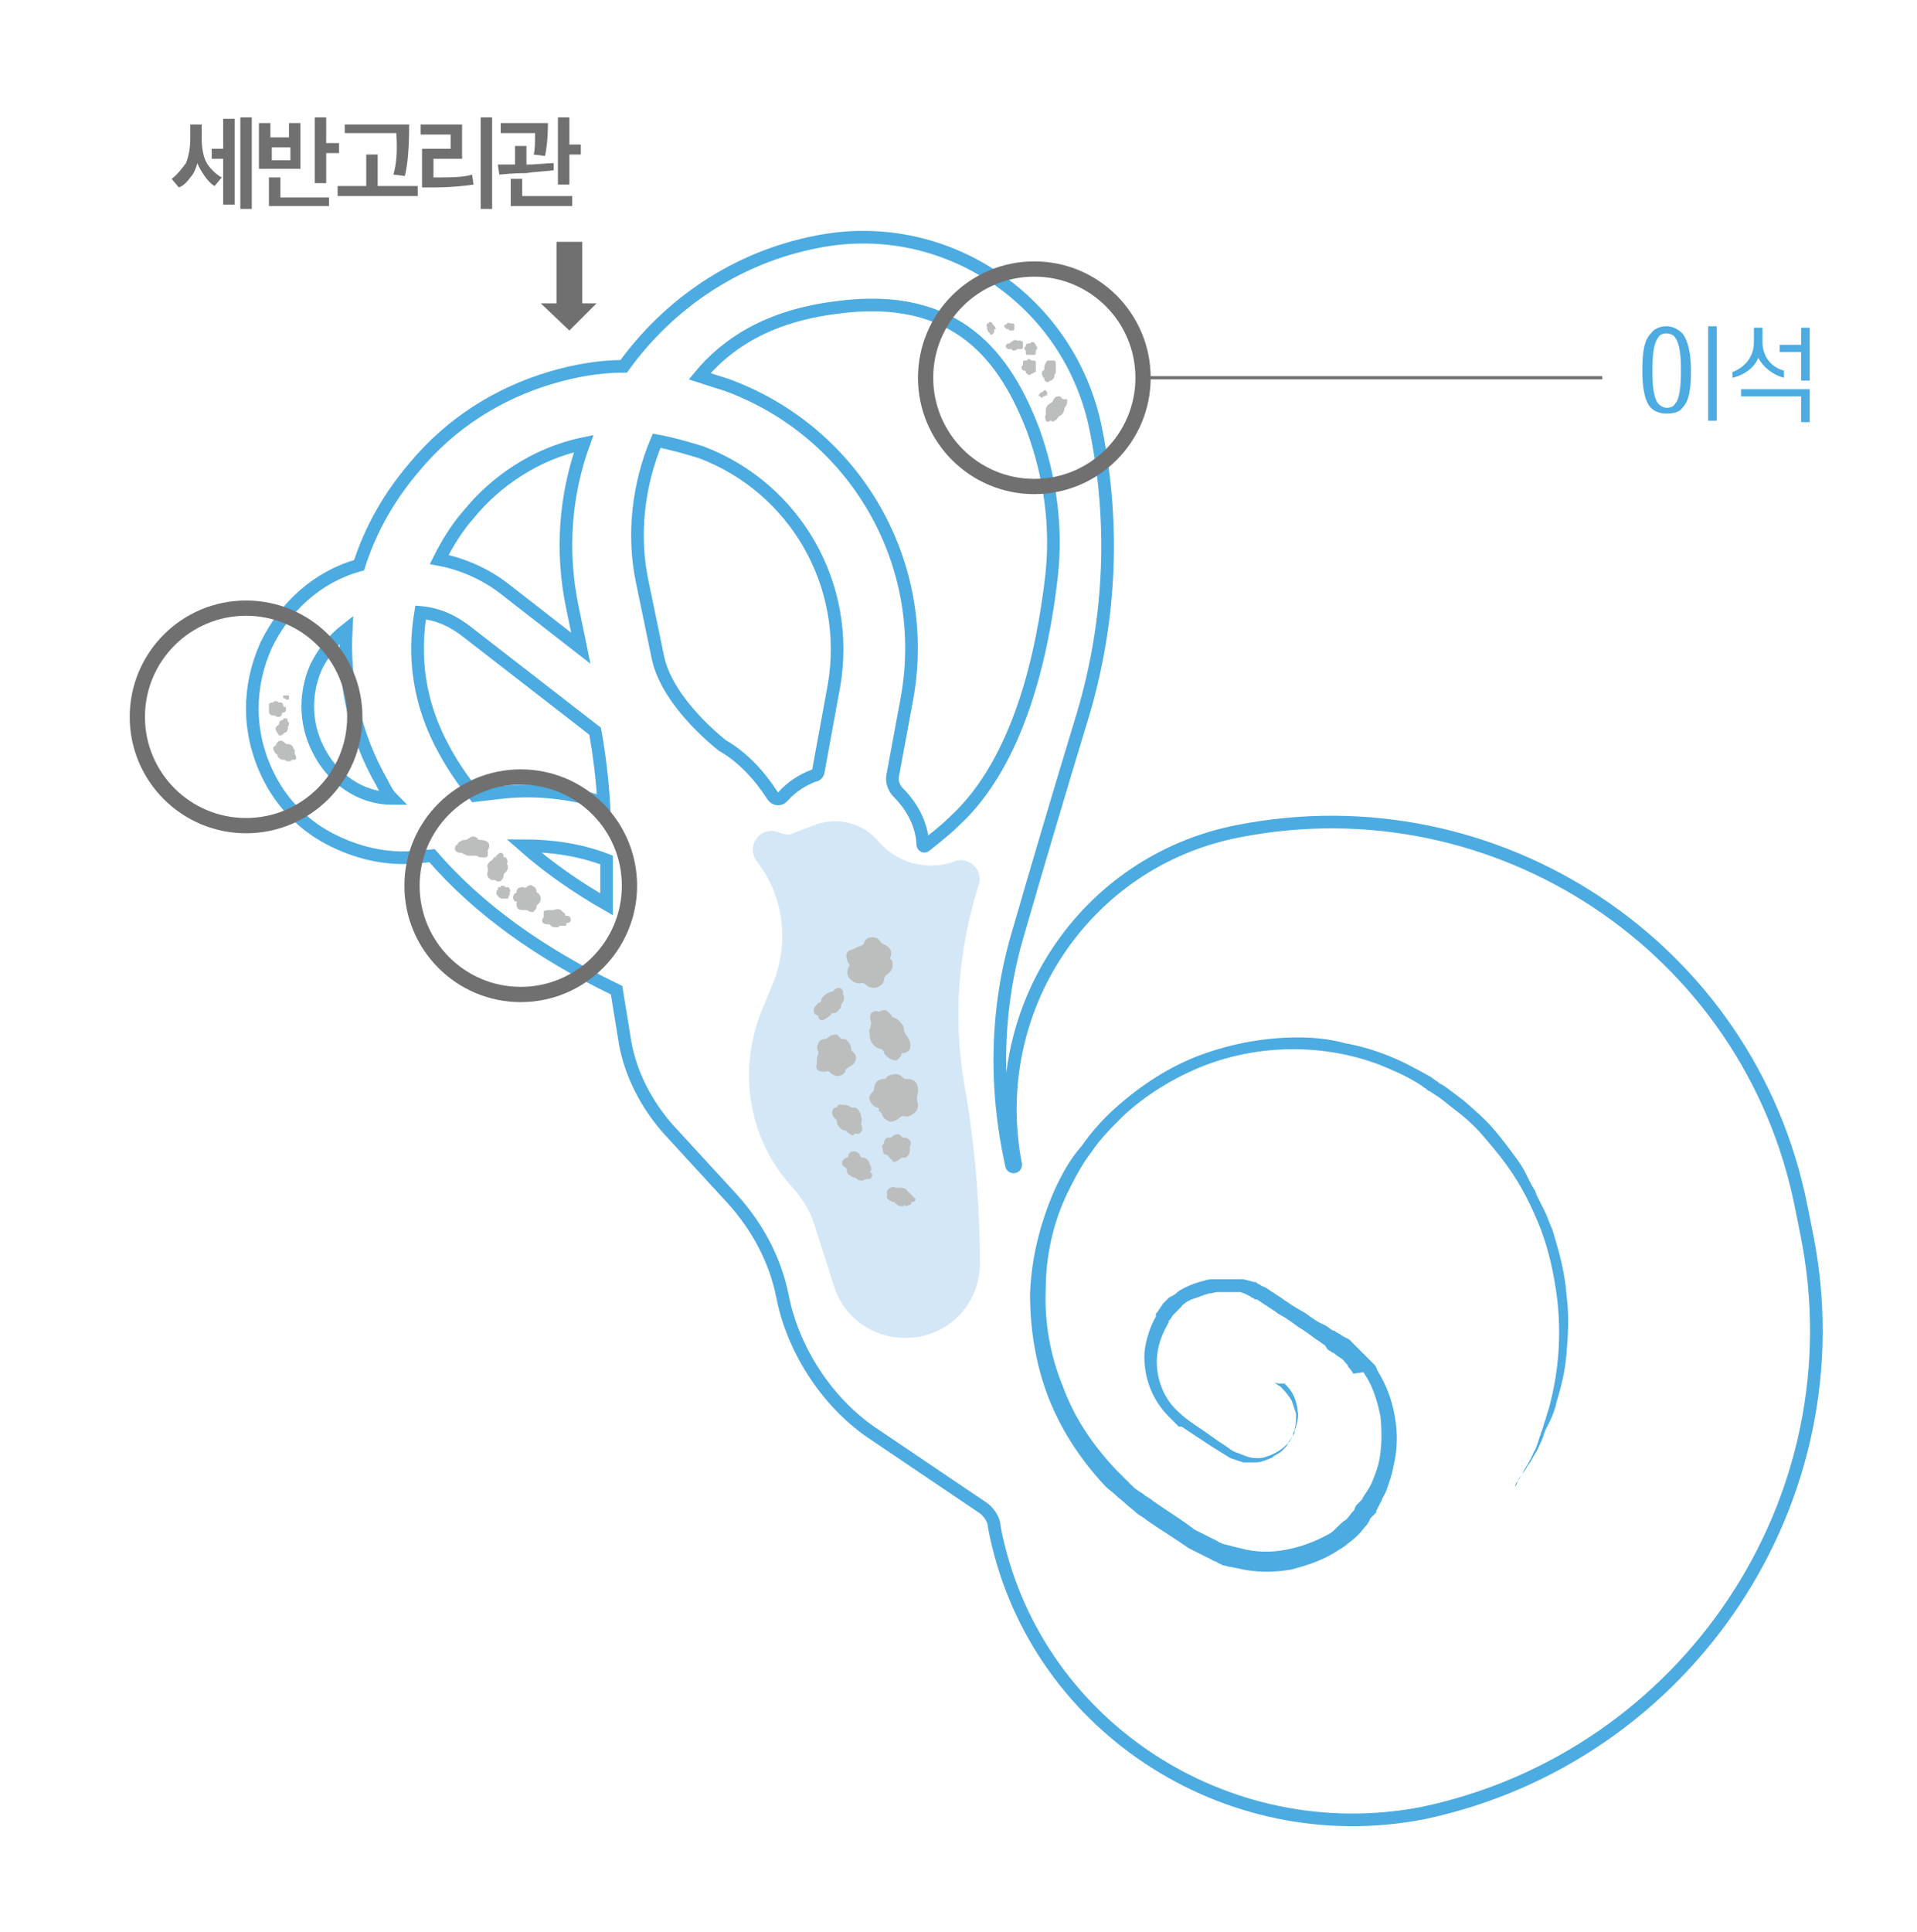 <?xml version="1.0" encoding="utf-8"?>
<!-- Generator: Adobe Illustrator 21.0.0, SVG Export Plug-In . SVG Version: 6.00 Build 0)  -->
<svg version="1.1" id="레이어_1" xmlns="http://www.w3.org/2000/svg" xmlns:xlink="http://www.w3.org/1999/xlink" x="0px"
	 y="0px" viewBox="0 0 134 135" style="enable-background:new 0 0 134 135;" xml:space="preserve">
<style type="text/css">
	.st0{fill:#4CABE1;}
	.st1{fill:#ABD9CD;}
	.st2{fill:none;stroke:#4CABE1;stroke-width:0.883;stroke-miterlimit:10;}
	.st3{fill:#D4E7F6;}
	.st4{fill:#69B72D;}
	.st5{fill:#BCBEBE;}
	.st6{fill:#717071;}
	.st7{fill:none;stroke:#717071;stroke-width:1.066;stroke-miterlimit:10;}
	.st8{fill:none;stroke:#717071;stroke-width:0.223;stroke-miterlimit:10;}
</style>
<path class="st0" d="M76.6,30C76.6,30,76.6,30,76.6,30C76.6,30,76.6,30,76.6,30L76.6,30z"/>
<path class="st0" d="M76.6,30C76.6,30,76.6,30,76.6,30C76.6,30,76.6,30,76.6,30L76.6,30z"/>
<path class="st0" d="M76.6,30C76.6,30,76.6,30,76.6,30C76.6,30,76.6,30,76.6,30L76.6,30z"/>
<path class="st1" d="M76.6,30C76.6,30,76.6,30,76.6,30C76.6,30,76.6,30,76.6,30L76.6,30z"/>
<path class="st1" d="M76.6,30C76.6,30,76.6,30,76.6,30C76.6,30,76.6,30,76.6,30L76.6,30z"/>
<path class="st1" d="M76.6,30C76.6,30,76.6,30,76.6,30C76.6,30,76.6,30,76.6,30L76.6,30z"/>
<path class="st1" d="M76.6,30C76.6,30,76.6,30,76.6,30C76.6,30,76.6,30,76.6,30L76.6,30z"/>
<path class="st1" d="M76.6,30C76.6,30,76.6,30,76.6,30C76.6,30,76.6,30,76.6,30L76.6,30z"/>
<path class="st1" d="M76.6,30C76.6,30,76.6,30,76.6,30C76.6,30,76.6,30,76.6,30L76.6,30z"/>
<path class="st1" d="M76.6,30C76.6,30,76.6,30,76.6,30C76.6,30,76.6,30,76.6,30L76.6,30z"/>
<path class="st1" d="M76.6,30C76.6,30,76.6,30,76.6,30C76.6,30,76.6,30,76.6,30L76.6,30z"/>
<path class="st1" d="M76.6,30C76.6,30,76.6,30,76.6,30C76.6,30,76.6,30,76.6,30L76.6,30z"/>
<path class="st1" d="M76.6,30C76.6,30,76.6,30,76.6,30C76.6,30,76.6,30,76.6,30L76.6,30z"/>
<path class="st1" d="M76.6,30C76.6,30,76.6,30,76.6,30C76.6,30,76.6,30,76.6,30L76.6,30z"/>
<path class="st1" d="M76.6,30C76.6,30,76.6,30,76.6,30C76.6,30,76.6,30,76.6,30L76.6,30z"/>
<path class="st1" d="M76.6,30C76.6,30,76.6,30,76.6,30C76.6,30,76.6,30,76.6,30L76.6,30z"/>
<path class="st1" d="M76.6,30C76.6,30,76.6,30,76.6,30C76.6,30,76.6,30,76.6,30L76.6,30z"/>
<path class="st1" d="M76.6,30C76.6,30,76.6,30,76.6,30C76.6,30,76.6,30,76.6,30L76.6,30z"/>
<path class="st0" d="M89.1,96.6C89.1,96.6,89.2,96.6,89.1,96.6c0.1,0.1,0.2,0.2,0.4,0.3c0.2,0.2,0.5,0.5,0.8,1
	c0.1,0.3,0.2,0.6,0.3,0.9c0,0.4,0,0.7-0.1,1.1c0,0.1-0.1,0.2-0.1,0.3c0,0.1-0.1,0.2-0.1,0.3c-0.1,0.1-0.1,0.2-0.2,0.3
	c-0.1,0.1-0.1,0.2-0.2,0.3c-0.1,0.1-0.2,0.2-0.3,0.3c0,0-0.1,0.1-0.1,0.1c-0.1,0-0.1,0.1-0.2,0.1c-0.1,0.1-0.2,0.1-0.3,0.2
	c-0.1,0.1-0.2,0.1-0.4,0.2c-0.3,0.1-0.5,0.2-0.8,0.2c-0.3,0-0.6,0-0.9,0c-0.3-0.1-0.6-0.2-0.9-0.3c-0.3-0.2-0.5-0.3-0.8-0.5
	c-0.5-0.3-1.1-0.7-1.7-1.1c-0.3-0.2-0.6-0.4-0.9-0.6l-0.1,0l-0.1,0l-0.1-0.1l-0.2-0.2c-0.1-0.1-0.3-0.3-0.4-0.4
	c-1.1-1.1-1.8-2.7-1.7-4.5c0.1-0.9,0.4-1.8,0.8-2.5l0-0.1c0,0,0,0,0-0.1l0,0l0.1-0.1l0.2-0.3l0.2-0.3c0.1-0.1,0.2-0.2,0.3-0.3
	c0.1-0.1,0.2-0.2,0.3-0.2c0.1-0.1,0.2-0.1,0.3-0.2c0.2-0.2,0.4-0.3,0.6-0.4c0.4-0.2,0.9-0.4,1.4-0.5c0.2-0.1,0.5-0.1,0.7-0.1
	c0.1,0,0.3,0,0.4,0c0.1,0,0.3,0,0.4,0c0.1,0,0.3,0,0.4,0c0.1,0,0.3,0,0.4,0l0.2,0l0.2,0l0.4,0.1l0.4,0.1c0.1,0,0.1,0,0.2,0.1
	l0.2,0.1c0.1,0.1,0.2,0.1,0.4,0.2l0.3,0.2c0.1,0.1,0.2,0.1,0.3,0.2l0.3,0.2c0.2,0.1,0.4,0.3,0.6,0.4c0.4,0.3,0.8,0.5,1.3,0.8
	c0.4,0.3,0.8,0.6,1.3,0.8c0.2,0.1,0.4,0.3,0.6,0.4l0,0c0,0,0,0,0.1,0l0.1,0.1l0.2,0.1l0.3,0.2l0.2,0.1l0.2,0.1l0.3,0.3
	c0.2,0.2,0.4,0.4,0.6,0.6c0.1,0.1,0.2,0.2,0.3,0.3l0.3,0.3l0.3,0.3c0.1,0.1,0.1,0.2,0.2,0.4c0.6,1,1,2,1.2,3.2
	c0.2,1.1,0.2,2.3-0.1,3.5c-0.1,0.6-0.3,1.1-0.5,1.7l-0.2,0.4c-0.1,0.1-0.1,0.3-0.2,0.4l-0.2,0.4l-0.1,0.2l0,0c0,0,0,0,0,0.1
	l-0.1,0.1l-0.3,0.3l-0.1,0.2c0,0.1-0.1,0.1-0.1,0.2c-0.2,0.2-0.4,0.5-0.6,0.7c-0.2,0.2-0.4,0.4-0.7,0.6c-0.2,0.2-0.5,0.4-0.7,0.5
	c-1,0.7-2.2,1.1-3.4,1.4c-1.2,0.2-2.5,0.2-3.7-0.1l-0.5-0.1c-0.2,0-0.3-0.1-0.5-0.1l-0.4-0.2c-0.1-0.1-0.3-0.1-0.4-0.2l-0.4-0.2
	l-0.4-0.2l-0.4-0.2l-0.4-0.2c-1-0.7-2-1.3-3-2c-0.2-0.2-0.5-0.3-0.7-0.5c-0.2-0.2-0.5-0.4-0.7-0.6c-0.2-0.2-0.5-0.4-0.7-0.6
	c-0.2-0.2-0.5-0.4-0.7-0.6c-1.7-1.8-3.1-3.9-4-6.2c-0.9-2.3-1.3-4.8-1.3-7.3c0.1-2.5,0.7-4.9,1.7-7.2c0.5-1.1,1.1-2.2,1.9-3.1
	c0.7-1,1.5-1.9,2.4-2.7c1.8-1.6,3.8-2.9,6-3.7c2.2-0.8,4.5-1.2,6.7-1.2c1.1,0,2.2,0.1,3.3,0.4c1.1,0.2,2.1,0.5,3.1,0.9
	c1,0.4,1.9,0.9,2.8,1.4c0.2,0.1,0.4,0.3,0.6,0.4l0.1,0.1l0,0c0,0,0,0,0,0l0.2,0.1l0.3,0.2c0.4,0.3,0.8,0.6,1.2,0.9
	c0.8,0.7,1.5,1.3,2.1,2c0.6,0.7,1.2,1.5,1.7,2.2c0.3,0.4,0.5,0.8,0.7,1.2c0.1,0.2,0.2,0.4,0.3,0.6c0.1,0.1,0.1,0.2,0.2,0.3
	c0,0.1,0.1,0.2,0.1,0.3c0.1,0.2,0.2,0.4,0.3,0.6c0.1,0.2,0.2,0.4,0.3,0.6c0.2,0.4,0.3,0.8,0.5,1.2c0.5,1.6,0.9,3.1,1,4.6
	c0.2,1.5,0.1,2.9,0,4.1c-0.1,1.3-0.4,2.4-0.7,3.4c-0.1,0.5-0.3,1-0.5,1.4c-0.1,0.2-0.2,0.4-0.3,0.6c0,0.1-0.1,0.2-0.1,0.3
	c0,0.1-0.1,0.2-0.1,0.3c-0.2,0.4-0.3,0.7-0.5,1c-0.2,0.3-0.3,0.6-0.5,0.8c-0.1,0.2-0.3,0.5-0.4,0.6c-0.1,0.2-0.2,0.3-0.3,0.5
	c-0.2,0.2-0.2,0.4-0.2,0.4s0.1-0.1,0.2-0.4c0.1-0.1,0.2-0.3,0.3-0.5c0.1-0.2,0.2-0.4,0.4-0.7c0.1-0.2,0.3-0.5,0.4-0.8
	c0.2-0.3,0.3-0.7,0.4-1c0-0.1,0.1-0.2,0.1-0.3c0-0.1,0.1-0.2,0.1-0.3c0.1-0.2,0.1-0.4,0.2-0.6c0.1-0.4,0.3-0.9,0.4-1.4
	c0.5-2,0.8-4.6,0.4-7.5c-0.2-1.4-0.5-2.9-1.1-4.5c-0.6-1.5-1.3-3-2.4-4.5c-0.5-0.7-1.1-1.4-1.7-2.1c-0.6-0.7-1.3-1.3-2.1-1.9
	c-0.4-0.3-0.7-0.6-1.2-0.9l-0.3-0.2l-0.2-0.1l-0.1-0.1c-0.2-0.1-0.4-0.3-0.6-0.4c-0.8-0.5-1.7-0.9-2.7-1.3
	c-3.7-1.4-8.2-1.5-12.3,0.1c-2,0.8-4,2-5.6,3.5c-0.8,0.8-1.6,1.6-2.2,2.5c-0.7,0.9-1.2,1.9-1.7,2.9c-1,2.1-1.5,4.4-1.5,6.7
	c-0.1,2.3,0.3,4.6,1.2,6.8c0.8,2.2,2.1,4.1,3.7,5.8c0.2,0.2,0.4,0.4,0.6,0.6c0.2,0.2,0.4,0.4,0.6,0.6c0.2,0.2,0.4,0.3,0.7,0.5
	c0.2,0.2,0.5,0.3,0.7,0.5c1,0.7,2,1.3,2.9,2l0.4,0.2l0.4,0.2l0.4,0.2l0.4,0.2c0.1,0.1,0.2,0.1,0.4,0.2l0.4,0.1
	c0.1,0,0.3,0.1,0.4,0.1l0.4,0.1c1.1,0.3,2.2,0.3,3.2,0.1c1.1-0.2,2.1-0.6,3-1.1c0.2-0.1,0.4-0.3,0.6-0.5c0.2-0.2,0.4-0.4,0.6-0.5
	c0.2-0.2,0.3-0.4,0.5-0.6c0,0,0.1-0.1,0.1-0.2l0.1-0.2l0.3-0.3l0.1-0.1c0,0,0,0,0,0l0,0l0.1-0.2l0.2-0.3c0.1-0.1,0.1-0.2,0.2-0.3
	l0.2-0.4c0.2-0.5,0.4-1,0.5-1.5c0.2-1,0.2-2,0.1-3.1c-0.2-1-0.5-2-1-2.8c-0.1-0.1-0.1-0.2-0.2-0.3L94.6,96l-0.2-0.3
	c-0.1-0.1-0.2-0.2-0.2-0.3c-0.2-0.2-0.3-0.4-0.5-0.5l-0.3-0.2l-0.1-0.1l-0.2-0.1l-0.3-0.2L92.6,94L92.6,94c0,0,0,0,0,0l0,0
	c-0.2-0.1-0.4-0.3-0.6-0.4c-0.4-0.3-0.8-0.6-1.3-0.9c-0.4-0.3-0.8-0.6-1.2-0.8c-0.2-0.1-0.4-0.3-0.6-0.4l-0.3-0.2
	c-0.1-0.1-0.2-0.1-0.3-0.2l-0.3-0.2c-0.1-0.1-0.2-0.1-0.3-0.1l-0.1-0.1c-0.1,0-0.1,0-0.2-0.1L87,90.4l-0.3-0.1l-0.2,0l-0.2,0
	c-0.1,0-0.2,0-0.3,0l-0.3,0c-0.1,0-0.2,0-0.3,0c-0.1,0-0.2,0-0.3,0c-0.2,0-0.4,0.1-0.6,0.1c-0.4,0.1-0.8,0.3-1.2,0.4
	c-0.2,0.1-0.4,0.2-0.5,0.3c-0.1,0.1-0.2,0.1-0.2,0.2l-0.2,0.2c-0.1,0.1-0.1,0.1-0.2,0.2l-0.2,0.2l-0.2,0.3l-0.1,0.1l0,0c0,0,0,0,0,0
	l0,0.1c-0.4,0.7-0.7,1.4-0.8,2.2c-0.2,1.5,0.4,3.1,1.4,4c0.5,0.5,1.1,0.9,1.7,1.3c0.6,0.4,1.1,0.8,1.6,1.1c0.3,0.2,0.5,0.4,0.8,0.5
	c0.3,0.1,0.5,0.2,0.8,0.3c0.3,0.1,0.5,0.1,0.8,0.1c0.3,0,0.5-0.1,0.8-0.2c0.5-0.2,0.9-0.5,1.2-0.8c0.1-0.1,0.1-0.2,0.2-0.3
	c0.1-0.1,0.1-0.2,0.2-0.3c0.1-0.1,0.1-0.2,0.1-0.3c0-0.1,0.1-0.2,0.1-0.3c0.1-0.4,0.2-0.8,0.1-1.1c0-0.3-0.1-0.6-0.2-0.9
	c-0.2-0.5-0.5-0.8-0.7-1C89.4,96.7,89.3,96.7,89.1,96.6C89.2,96.6,89.1,96.6,89.1,96.6"/>
<path class="st2" d="M66.7,57.4c-0.7,0.7-1.4,1.2-2,1.7c-0.1,0.1-0.2,0-0.2-0.1c0,0,0-0.1,0-0.1c-0.1-1.4-0.8-2.6-1.7-3.5
	c-0.3-0.3-0.5-0.8-0.4-1.2l1-5.4c1.7-9.4-3.6-18.6-12.6-21.9c-0.6-0.2-1.3-0.4-1.9-0.6c1.9-2.3,4.8-4.2,9.5-4.8
	c8.6-1.2,11.9,3.6,13.8,8.5c1.2,3.3,1.7,6.8,1.3,10.3C72.9,45.5,71.3,53.2,66.7,57.4z M58.3,47.9l-1.1,6c0,0.1-0.1,0.3-0.3,0.3
	c-0.8,0.3-1.6,0.8-2.2,1.5c-0.2,0.2-0.5,0.2-0.7-0.1c-0.9-1.4-2.1-2.7-3.5-3.5c0,0-3.8-2.9-4.5-6.1l-1.1-5.3c-0.7-3.3-0.3-6.8,1-9.9
	C47,31,48,31.3,49,31.6C55.6,34.1,59.5,40.9,58.3,47.9z M36.6,59.1c2,0,4,0.3,5.8,1c0,0.3,0,0.5,0,0.8l0,0c0,0.8,0,1.5,0,2.3
	C40.3,62,38.3,60.6,36.6,59.1z M22.2,52.3c-0.9-1.8-0.9-3.9-0.1-5.7c0.5-1,1.2-1.9,2.1-2.6c-0.2,3.7,0.6,7.4,2.5,10.7
	c0.2,0.4,0.4,0.8,0.7,1.1C25.2,55.8,23.2,54.4,22.2,52.3z M40.8,31c-1.3,3.6-1.6,7.5-0.8,11.4l0.6,2.9l-5.4-4.2
	c-1.3-1-2.9-1.7-4.5-2c0.6-1.2,1.3-2.3,2.1-3.2C34.6,33.7,37.4,31.7,40.8,31z M34.9,55.4l-1.7,0.2c-0.8-1-1.5-2-2.1-3.1
	c-1.9-3.4-2.2-6.7-1.7-9.7c1.2,0.1,2.3,0.6,3.3,1.4l8.9,6.9c0.3,1.7,0.5,3.3,0.6,5C39.9,55.4,37.4,55.1,34.9,55.4z M126.3,86.3
	l-0.4-2c-3.6-18.1-21.3-29.8-39.4-26.2l0,0C75.8,60.2,68.9,70.6,71,81.4c0,0.2-0.3,0.2-0.3,0c-1.2-5.4-1.1-11,0.5-16.3
	c1.3-4.5,2.9-9.9,4.3-14.5c2.1-6.7,2.5-13.7,1.1-20.6c-1.8-9-10.5-14.9-19.5-13.1l0,0c-5.7,1.1-10.4,4.4-13.5,8.7
	c-1.7,0-3.4,0.3-5.1,0.8c-3.7,1.1-7,3.2-9.5,6.2c-1.8,2.1-3.1,4.4-3.9,6.9c-2.9,0.8-5.2,2.9-6.5,5.6c-1.3,2.9-1.3,6.1,0.1,9
	c0.9,1.9,2.4,3.5,4.3,4.5c1.9,1,4,1.5,6.1,1.3l1.1-0.1c3.2,3.7,7.5,6.8,12.9,9.4c0.2,1.2,0.4,2.5,0.6,3.7c0.4,2.2,1.5,4.3,3,6
	l4.5,4.9c1.8,2,3,4.3,3.5,6.8c0.7,3.6,3,7.3,6.2,9.5l7.7,5.2c0.5,0.3,0.9,0.9,0.9,1.4v0c2.6,13.8,16.2,22.7,30,20l0,0
	C117.9,122.8,130,104.8,126.3,86.3z"/>
<path class="st0" d="M75.6,30C75.6,30,75.6,30,75.6,30C75.6,30,75.6,30,75.6,30L75.6,30z"/>
<path class="st3" d="M68.5,88.3L68.5,88.3c0,2.9-2.3,5.2-5.2,5.2c-2.3,0-4.3-1.4-5-3.6l-1.4-4.4c-0.3-0.9-0.8-1.7-1.4-2.4
	c-3.2-3.4-4-8.3-2.2-12.6l0.7-1.7c1.2-2.9,0.8-6.2-1.1-8.6c-0.8-1.1,0.3-2.6,1.6-2c0.3,0.1,0.7,0.2,1,0l1.6-0.6
	c1.5-0.5,3.2-0.1,4.3,1.2c1.3,1.5,3.4,2.1,5.3,1.4c1-0.4,2.1,0.6,1.7,1.7c-1.4,4.4-1.8,9.2-1,13.8l0.2,1.2
	C68.2,80.7,68.5,84.5,68.5,88.3"/>
<path class="st4" d="M77.6,30C77.6,30,77.6,30,77.6,30C77.6,30,77.6,30,77.6,30L77.6,30z"/>
<path class="st0" d="M75.6,30C75.6,30,75.6,30,75.6,30C75.6,30,75.6,30,75.6,30L75.6,30z"/>
<path class="st5" d="M19.2,50c0.1,0.1,0.2,0.1,0.3,0.1c0.1,0,0.2-0.1,0.2-0.2c0,0,0-0.1,0.1-0.1c0.1,0,0.2-0.1,0.2-0.2
	c0-0.1,0-0.2-0.1-0.2c0,0-0.1,0-0.1-0.1c0-0.1-0.1-0.2-0.1-0.2c-0.1,0-0.1,0-0.2,0c0,0-0.1-0.1-0.2-0.1c-0.1,0-0.2,0-0.2,0.1
	c0,0,0,0-0.1,0c-0.1,0-0.2,0.1-0.2,0.1c0,0.1,0,0.2,0,0.2c0,0,0,0,0,0.1c0,0.1,0,0.1,0,0.2c0,0.1,0,0.2,0.1,0.2c0,0,0,0,0,0
	C18.9,50,19,50,19.1,50C19.2,50,19.2,50,19.2,50"/>
<path class="st5" d="M20,48.9C20,48.9,20,48.9,20,48.9C20.1,48.9,20.1,48.9,20,48.9c0.1,0,0.1,0,0.1,0c0,0,0,0,0,0
	c0,0,0.1,0,0.1-0.1c0,0,0-0.1,0-0.1c0,0,0,0,0,0c0,0,0-0.1,0-0.1c0,0-0.1,0-0.1,0c0,0,0,0,0,0c0,0-0.1,0-0.1,0c0,0,0,0-0.1,0
	c0,0,0,0-0.1,0c0,0,0,0.1,0,0.1c0,0,0,0,0,0c0,0,0,0.1,0,0.1C19.9,48.8,19.9,48.8,20,48.9C19.9,48.8,20,48.8,20,48.9
	C20,48.9,20,48.9,20,48.9"/>
<path class="st5" d="M19.8,50.3c-0.1,0-0.3,0.1-0.3,0.3c0,0,0,0.1-0.1,0.1c-0.1,0.1-0.2,0.2-0.1,0.3c0,0,0,0.1,0,0.1
	c0,0,0.1,0.1,0.1,0.1c0,0,0,0,0,0c0,0.1,0.1,0.1,0.1,0.2c0.1,0,0.2,0,0.3-0.1c0,0,0.1-0.1,0.1-0.1c0.1,0,0.2-0.1,0.2-0.2
	c0-0.1,0.1-0.1,0-0.2c0.1-0.1,0.1-0.1,0.1-0.2c0-0.1,0-0.1-0.1-0.2c0,0,0,0,0,0c0-0.1,0-0.2-0.1-0.2c-0.1,0-0.2,0-0.3,0
	c0,0-0.1,0-0.1,0C19.9,50.2,19.8,50.2,19.8,50.3"/>
<path class="st5" d="M20.6,52.5c0-0.1,0-0.1-0.1-0.2c0-0.2-0.2-0.3-0.4-0.3c-0.1,0-0.1,0-0.2-0.1c-0.1-0.1-0.3-0.2-0.4-0.1
	c0,0-0.1,0-0.1,0.1c0,0-0.1,0.1-0.1,0.1c0,0,0,0,0,0.1c-0.1,0-0.2,0.1-0.2,0.2c0,0.1,0.1,0.3,0.2,0.4c0.1,0,0.1,0.1,0.1,0.1
	c0,0.1,0.1,0.2,0.3,0.3c0.1,0,0.2,0,0.2,0c0.1,0.1,0.2,0.1,0.3,0.1c0.1,0,0.1,0,0.2-0.1c0,0,0,0,0.1,0c0.1,0,0.2,0,0.2-0.1
	c0-0.1,0-0.2-0.1-0.3C20.6,52.6,20.6,52.5,20.6,52.5"/>
<path class="st5" d="M35.6,62.4C35.6,62.4,35.6,62.3,35.6,62.4c0.1-0.1,0.1-0.2,0-0.3c0-0.1-0.1-0.1-0.2-0.1c0,0-0.1,0-0.1,0
	c0-0.1-0.1-0.1-0.2-0.1c-0.1,0-0.1,0-0.1,0.1c0,0-0.1,0-0.1,0c-0.1,0-0.1,0.1-0.1,0.2c0,0,0,0,0,0c-0.1,0-0.1,0.1-0.1,0.2
	c0,0.1,0,0.1,0.1,0.2c0,0,0,0,0,0c0,0,0,0.1,0.1,0.1c0,0,0.1,0.1,0.1,0.1c0,0,0,0,0,0c0.1,0,0.1,0,0.2,0c0,0,0.1,0,0.1,0
	c0.1,0,0.2,0,0.2,0C35.6,62.5,35.7,62.5,35.6,62.4"/>
<path class="st5" d="M36.1,63.1c0,0.1,0,0.3,0.1,0.4c0.1,0.1,0.2,0.1,0.4,0.1c0,0,0.1,0,0.1,0v0c0.3,0,0.2,0.1,0.3,0.1
	c0.1,0,0.2,0.1,0.3,0c0,0,0,0,0,0c0.1-0.1,0.2-0.2,0.2-0.3c0-0.1,0-0.1,0.1-0.2c0.1-0.1,0.2-0.2,0.2-0.4c0-0.2-0.1-0.3-0.2-0.4
	c-0.1,0-0.1-0.1-0.1-0.1c0-0.2-0.1-0.3-0.3-0.4c-0.1-0.1-0.3,0-0.4,0.1c0,0-0.1,0.1-0.2,0c-0.1,0-0.3,0-0.4,0.1
	c-0.1,0.1-0.1,0.2-0.1,0.3c-0.1,0-0.2,0.1-0.2,0.2c-0.1,0.1,0,0.3,0.1,0.4C36.1,63,36.2,63,36.1,63.1"/>
<path class="st5" d="M34.1,60.7c0,0.1,0,0.1,0,0.2c-0.1,0.2,0,0.4,0.1,0.5c0,0,0.1,0,0.1,0.1c0.1,0,0.1,0,0.2,0c0,0,0,0,0.1,0
	c0.1,0.1,0.2,0.1,0.3,0.1c0.1,0,0.3-0.2,0.3-0.4c0-0.1,0-0.1,0.1-0.2c0.1-0.1,0.2-0.2,0.2-0.4c0-0.1,0-0.2-0.1-0.2
	c0.1-0.1,0.1-0.3,0-0.4c0-0.1-0.1-0.1-0.2-0.1c0,0,0,0,0-0.1c0-0.1-0.1-0.2-0.2-0.2c-0.1,0-0.2,0.1-0.3,0.2c0,0.1-0.1,0.1-0.1,0.1
	c-0.1,0-0.1,0.1-0.2,0.2C34.1,60.3,34,60.5,34.1,60.7"/>
<path class="st5" d="M39.6,64c-0.1,0-0.1,0-0.1-0.1c0-0.1-0.1-0.1-0.2-0.2c-0.1-0.2-0.4-0.2-0.6-0.1c-0.1,0-0.1,0-0.2,0
	c-0.2,0-0.4,0-0.5,0.1c0,0,0,0.1,0,0.1c0,0.1,0,0.1,0,0.2c0,0,0,0,0,0.1c-0.1,0.1-0.1,0.2-0.1,0.3c0,0.1,0.2,0.2,0.4,0.2
	c0.1,0,0.2,0,0.2,0.1c0.1,0.1,0.2,0.1,0.4,0.1c0.1,0,0.2,0,0.2-0.1c0.1,0,0.3,0,0.4,0c0.1,0,0.1-0.1,0.1-0.2c0,0,0,0,0.1,0
	c0.1,0,0.2-0.1,0.2-0.2C39.9,64.1,39.8,64,39.6,64"/>
<path class="st5" d="M32.6,58.7c-0.2,0-0.3,0-0.4,0.1C32.1,58.8,32,58.9,32,59c-0.2,0.1-0.2,0.2-0.2,0.3c0,0.2,0.2,0.3,0.4,0.3
	c0.1,0,0.1,0,0.1,0c0.1,0.1,0.1,0.1,0.2,0.1c0.1,0.1,0.2,0.1,0.3,0.1c0.1,0,0.3,0,0.4,0c0,0,0.1,0,0.1,0c0.1,0,0.1,0.1,0.2,0.1
	c0.3,0,0.5,0.1,0.6-0.1c0,0,0-0.1,0-0.1c0-0.1,0-0.2,0-0.3c0.1-0.1,0.1-0.3,0.1-0.4c-0.1-0.2-0.3-0.3-0.6-0.3c-0.1,0-0.2,0-0.2-0.1
	c-0.1-0.1-0.3-0.2-0.5-0.1C32.8,58.6,32.7,58.6,32.6,58.7"/>
<path class="st5" d="M58,74.9c0.1,0.2,0.4,0.3,0.6,0.3c0.2,0,0.5-0.2,0.5-0.4c0-0.1,0.1-0.1,0.2-0.2c0.2-0.1,0.4-0.2,0.5-0.5
	c0.1-0.2,0-0.5-0.2-0.6c-0.1-0.1-0.1-0.1-0.1-0.2c0-0.2-0.1-0.4-0.3-0.6c-0.1-0.1-0.3-0.1-0.4-0.1c-0.1-0.1-0.2-0.2-0.3-0.3
	c-0.2,0-0.4,0-0.6,0.2c0,0-0.1,0.1-0.2,0.1c-0.2,0-0.4,0.1-0.5,0.3c-0.1,0.2-0.1,0.4,0,0.6c0,0.1,0,0.1,0,0.2h0
	c-0.1,0.1-0.1,0.3-0.1,0.5c0,0.2-0.1,0.4,0,0.5c0,0,0,0,0,0c0.1,0.2,0.4,0.2,0.6,0.2C57.8,74.8,57.9,74.9,58,74.9"/>
<path class="st5" d="M59.7,66.3c-0.2,0.1-0.4,0.1-0.5,0.3c0,0,0,0,0,0c-0.1,0.2,0,0.5,0.1,0.7c0.1,0.1,0.1,0.2,0,0.3
	c-0.1,0.3-0.1,0.6,0.1,0.8c0.2,0.2,0.5,0.4,0.8,0.3c0.1,0,0.2,0,0.3,0.1c0.2,0.2,0.5,0.3,0.8,0.2c0.3-0.1,0.5-0.3,0.5-0.6
	c0-0.1,0.1-0.2,0.2-0.3c0.2-0.1,0.4-0.4,0.4-0.6c0-0.2,0-0.4-0.2-0.5c0.1-0.2,0.1-0.3,0.1-0.5c-0.1-0.3-0.3-0.4-0.5-0.5
	c-0.1,0-0.1-0.1-0.2-0.1c-0.1-0.2-0.3-0.4-0.6-0.4c-0.3,0-0.5,0.1-0.6,0.4c0,0.1-0.2,0.2-0.2,0.2C60.1,66.1,59.9,66.2,59.7,66.3"/>
<path class="st5" d="M63.4,75.4c-0.1,0-0.2,0-0.3-0.1c-0.2-0.2-0.4-0.3-0.7-0.2c-0.2,0-0.4,0.1-0.5,0.3c-0.2,0-0.3,0-0.5,0.1
	c-0.2,0.1-0.3,0.4-0.3,0.6c0,0.1,0,0.1-0.1,0.2c-0.2,0.2-0.3,0.4-0.2,0.6c0.1,0.2,0.2,0.4,0.5,0.5c0.1,0,0.2,0.1,0.1,0.2l0,0
	c0.4,0.3,0.2,0.3,0.3,0.4c0.1,0.2,0.3,0.3,0.5,0.4c0,0,0,0,0,0c0.2,0,0.5-0.1,0.7-0.3c0.1-0.1,0.2-0.1,0.3-0.1
	c0.3,0.1,0.6-0.1,0.8-0.3c0.2-0.2,0.2-0.5,0.1-0.8c0-0.1,0-0.2,0-0.3c0.1-0.2,0.1-0.6,0-0.8C64,75.5,63.7,75.4,63.4,75.4"/>
<path class="st5" d="M63.1,80.9C63.1,80.9,63.1,80.9,63.1,80.9c0,0-0.1,0-0.1,0C63,80.9,63,80.9,63.1,80.9
	C63.1,80.9,63.1,80.9,63.1,80.9C63.1,80.9,63.1,80.9,63.1,80.9 M62,80.7C62,80.7,62.1,80.8,62,80.7c0.2,0.2,0.2,0.3,0.3,0.3
	c0.1,0.1,0.1,0.2,0.2,0.2c0,0,0,0,0,0c0.1,0,0.3-0.1,0.4-0.2c0,0,0.1-0.1,0.2-0.1c0.2,0,0.3,0,0.4-0.2c0.1-0.1,0.1-0.3,0.1-0.4
	c0-0.1,0-0.1,0-0.2c0.1-0.1,0.1-0.3,0-0.4c-0.1-0.1-0.2-0.2-0.4-0.2c-0.1,0-0.1,0-0.2-0.1c-0.1-0.1-0.2-0.2-0.4-0.1
	c-0.1,0-0.2,0.1-0.3,0.2c-0.1,0-0.2,0-0.3,0c-0.1,0.1-0.2,0.2-0.2,0.3c0,0,0,0.1,0,0.1c-0.1,0.1-0.2,0.2-0.1,0.4
	C61.7,80.6,61.8,80.7,62,80.7"/>
<path class="st5" d="M60.8,71.9c-0.1,0.1,0,0.3,0,0.5c0,0.4,0.3,0.8,0.7,0.9c0.1,0,0.3,0.1,0.3,0.3c0.2,0.3,0.5,0.5,0.8,0.5
	c0.1,0,0.1,0,0.2-0.1c0.1-0.1,0.2-0.2,0.2-0.3c0,0,0-0.1,0.1-0.1c0.2,0,0.4-0.1,0.5-0.3c0.1-0.3,0-0.6-0.2-0.9
	c-0.1-0.1-0.2-0.3-0.2-0.4c0-0.3-0.2-0.5-0.4-0.7c-0.1-0.1-0.3-0.2-0.4-0.2c-0.1-0.2-0.3-0.4-0.5-0.5c-0.2,0-0.3,0-0.4,0.1
	c0,0-0.1,0-0.1,0c-0.2-0.1-0.4,0-0.5,0.1c-0.1,0.2-0.1,0.4,0,0.7C60.8,71.7,60.9,71.8,60.8,71.9"/>
<path class="st5" d="M63.7,83.5C63.6,83.5,63.6,83.5,63.7,83.5c-0.1-0.1-0.2-0.2-0.3-0.3c-0.1-0.2-0.4-0.2-0.6-0.2
	c-0.1,0-0.1,0-0.2,0c-0.2-0.1-0.4,0-0.5,0.1c0,0,0,0.1-0.1,0.1c0,0.1,0,0.1,0,0.2c0,0,0,0,0,0.1C62,83.5,62,83.6,62,83.7
	c0,0.1,0.2,0.2,0.4,0.3c0.1,0,0.1,0,0.2,0.1c0.1,0.1,0.2,0.2,0.4,0.2c0.1,0,0.2,0,0.2-0.1c0.1,0.1,0.2,0.1,0.4,0
	c0.1,0,0.1-0.1,0.1-0.2c0,0,0,0,0.1,0c0.1,0,0.2-0.1,0.2-0.2C63.9,83.7,63.8,83.6,63.7,83.5"/>
<path class="st5" d="M60.9,81.7c0-0.1,0-0.2-0.1-0.3c0-0.2-0.2-0.5-0.5-0.5c-0.1,0-0.2-0.1-0.2-0.2c-0.1-0.2-0.4-0.3-0.6-0.2
	c0,0-0.1,0-0.1,0.1c-0.1,0-0.1,0.1-0.1,0.2c0,0,0,0.1-0.1,0.1c-0.1,0-0.2,0.1-0.3,0.2c-0.1,0.2,0,0.4,0.2,0.5
	c0.1,0.1,0.1,0.1,0.1,0.2c0,0.2,0.1,0.3,0.3,0.4c0.1,0.1,0.2,0.1,0.3,0.1c0.1,0.1,0.2,0.2,0.4,0.2c0.1,0,0.2,0,0.3-0.1
	c0,0,0,0,0.1,0c0.1,0,0.3,0,0.3-0.1c0.1-0.1,0.1-0.3-0.1-0.4C60.9,81.8,60.9,81.8,60.9,81.7"/>
<path class="st5" d="M58.1,70.9c0-0.1,0.1-0.1,0.2-0.1c0.2,0,0.3-0.2,0.4-0.3c0.1-0.1,0.1-0.2,0.1-0.3c0.1-0.1,0.2-0.3,0.2-0.4
	c0-0.1,0-0.3-0.1-0.3c0.1-0.2,0-0.3-0.1-0.4c-0.1-0.1-0.3-0.1-0.5,0.1c0,0-0.1,0.1-0.1,0.1c-0.1,0-0.2,0-0.3,0.1
	c-0.1,0-0.2,0.1-0.3,0.2c-0.1,0.1-0.2,0.2-0.2,0.3c0,0,0,0.1,0,0.1c-0.1,0-0.1,0.1-0.2,0.1c-0.2,0.2-0.4,0.4-0.3,0.6
	c0,0,0,0.1,0,0.1c0.1,0.1,0.1,0.1,0.3,0.2c0,0.2,0.1,0.3,0.3,0.3C57.7,71.2,57.9,71.1,58.1,70.9"/>
<path class="st5" d="M59.8,79.2c0.2,0.1,0.3,0,0.4-0.1c0.1-0.1,0.1-0.3,0-0.5c0,0,0-0.1,0-0.1c0-0.1,0.1-0.3,0-0.4
	c0-0.3-0.2-0.6-0.4-0.7v0c0,0-0.2,0-0.3,0c-0.2-0.2-0.5-0.2-0.7-0.2c0,0-0.1,0-0.1,0c-0.1,0-0.2,0.1-0.2,0.2c-0.2,0-0.3,0.1-0.3,0.2
	c-0.1,0.2,0,0.4,0.2,0.6c0.1,0.1,0.1,0.1,0.1,0.2c0,0.2,0.1,0.3,0.3,0.5c0.1,0.1,0.2,0.1,0.3,0.1c0.1,0.1,0.2,0.2,0.4,0.3
	C59.6,79.4,59.7,79.3,59.8,79.2"/>
<path class="st5" d="M72,24.8C72,24.8,72.1,24.8,72,24.8c0.2,0,0.2,0,0.3,0c0.1,0,0.1-0.1,0.1-0.2c0,0,0-0.1,0-0.1
	c0,0,0.1-0.1,0.1-0.2c0,0,0,0,0,0c0-0.1-0.1-0.1-0.1-0.2c0,0-0.1-0.2-0.1-0.1c0,0,0,0,0,0c0-0.1-0.1-0.1-0.1-0.1
	c-0.1,0-0.1,0-0.2,0.1c0,0,0,0-0.1,0c-0.1,0-0.1,0-0.2,0.1c0,0,0,0.1,0,0.1c0,0-0.1,0.1-0.1,0.1c0,0.1,0,0.1,0.1,0.2c0,0,0,0,0,0.1
	c0,0.1,0,0.2,0.1,0.2C71.9,24.8,72,24.8,72,24.8"/>
<path class="st5" d="M72.4,26C72.4,26,72.4,26,72.4,26c0-0.1,0-0.2,0-0.3c0-0.1,0-0.1,0-0.2c0,0,0,0,0,0c0-0.1,0-0.1,0-0.2
	c0-0.1-0.1-0.1-0.2-0.1c0,0,0,0-0.1,0c-0.1-0.1-0.1-0.1-0.2-0.1c-0.1,0-0.1,0-0.1,0.1c-0.1,0-0.1,0-0.2,0c-0.1,0-0.1,0.1-0.1,0.2
	c0,0,0,0.1,0,0.1c-0.1,0.1-0.1,0.2-0.1,0.2c0,0.1,0.1,0.2,0.2,0.2c0,0,0.1,0,0.1,0.1c0,0.1,0.1,0.1,0.2,0.2c0.1,0,0.2,0,0.2-0.1
	c0,0,0.1,0,0.1,0C72.2,26.1,72.3,26,72.4,26"/>
<path class="st5" d="M72.9,27.8C72.9,27.8,72.9,27.8,72.9,27.8C72.9,27.8,72.9,27.8,72.9,27.8C72.9,27.8,72.9,27.8,72.9,27.8
	C72.9,27.8,72.9,27.7,72.9,27.8C72.9,27.7,72.9,27.8,72.9,27.8 M73.2,27.6C73.2,27.6,73.2,27.5,73.2,27.6c0-0.1,0-0.1,0-0.1
	c0,0,0-0.1,0-0.1c0,0-0.1-0.1-0.1-0.1c0,0,0,0,0,0c0,0-0.1-0.1-0.1,0c0,0-0.1,0-0.1,0.1c0,0-0.1,0-0.1,0c0,0-0.1,0.1-0.1,0.1
	c0,0,0,0,0,0c0,0-0.1,0.1-0.1,0.1c0,0.1,0,0.1,0.1,0.1c0,0,0,0,0,0c0,0,0.1,0.1,0.1,0.1c0.1,0,0.1,0,0.1-0.1c0,0,0,0,0.1,0
	c0,0,0.1,0,0.1-0.1c0,0,0,0,0,0C73.2,27.7,73.2,27.6,73.2,27.6"/>
<path class="st5" d="M71.5,24.3c0-0.1,0-0.1,0-0.2c0,0,0,0,0,0c0,0,0-0.1,0-0.1c0,0,0,0,0-0.1c-0.1-0.1-0.2-0.1-0.3-0.1
	c0,0-0.1,0-0.1,0c-0.1-0.1-0.3,0-0.4,0.1c-0.1,0-0.1,0.1-0.1,0.1c0,0,0,0-0.1,0c-0.1,0-0.2,0.1-0.2,0.2c0,0.1,0,0.1,0.1,0.1
	c0,0,0,0,0,0c0,0.1,0,0.1,0.1,0.1c0.1,0,0.2,0,0.2,0c0,0,0.1,0.1,0.1,0.1c0.1,0,0.2,0,0.3-0.1c0,0,0.1,0,0.1,0
	C71.4,24.4,71.5,24.4,71.5,24.3"/>
<path class="st5" d="M72.9,25.9c-0.1,0.1-0.1,0.3,0,0.4c0,0.1,0,0.1,0.1,0.1c0,0,0,0,0,0.1c0,0.1,0.1,0.2,0.2,0.2
	c0.1,0,0.1,0,0.2-0.1c0,0,0,0,0,0c0.1,0,0.1,0,0.2-0.1c0.1-0.1,0.1-0.2,0.1-0.3c0,0,0.1-0.1,0.1-0.2c0-0.1,0-0.2,0-0.3
	c0,0,0-0.1,0-0.2c0-0.1,0-0.3-0.1-0.3c-0.1,0-0.1,0-0.2,0c0,0,0,0-0.1,0c0,0-0.1,0-0.1,0c0,0-0.1,0-0.1,0C73,25.5,73,25.6,73,25.7
	C73,25.8,73,25.9,72.9,25.9"/>
<path class="st5" d="M74.3,27.9C74.2,27.9,74.2,27.9,74.3,27.9c-0.1-0.1-0.1-0.1-0.2-0.2c0,0-0.1,0-0.1,0c-0.2,0-0.3,0.1-0.4,0.3
	c0,0.1-0.1,0.1-0.2,0.2c-0.2,0.1-0.3,0.3-0.3,0.5c0,0.1,0,0.2,0,0.2c0,0,0,0.1,0,0.1c-0.1,0.1,0,0.3,0,0.4c0.1,0.1,0.2,0.1,0.3,0
	c0,0,0.1,0,0.1,0c0.1,0.1,0.1,0.1,0.2,0c0.1,0,0.2-0.1,0.3-0.3c0.1,0,0.1-0.1,0.2-0.1c0.1-0.1,0.2-0.3,0.2-0.4c0-0.1,0-0.1,0.1-0.2
	c0.1-0.2,0.1-0.3,0.1-0.5C74.5,27.9,74.4,27.9,74.3,27.9"/>
<path class="st5" d="M69.6,23c0-0.1,0-0.1-0.1-0.2c0,0,0-0.1-0.1-0.1c0-0.1-0.1-0.2-0.2-0.2c0,0-0.1,0-0.1,0.1c0,0,0,0,0,0
	c0,0-0.1,0-0.1,0c0,0,0,0,0,0c0,0.1-0.1,0.2,0,0.2c0,0,0,0.1,0,0.1c0,0.1,0,0.2,0.1,0.3c0,0,0.1,0.1,0.1,0.1c0,0,0,0,0,0
	c0,0.1,0.1,0.1,0.1,0.1c0,0,0.1,0,0.1-0.1c0,0,0,0,0,0c0,0,0.1,0,0.1-0.1c0-0.1,0-0.1,0-0.2C69.6,23,69.6,23,69.6,23"/>
<path class="st5" d="M70.7,23.1c0.1,0,0.2,0,0.2-0.1c0,0,0-0.1,0-0.1c0,0,0-0.1,0-0.1c0,0,0,0,0-0.1c0-0.1-0.1-0.1-0.2-0.1
	c0,0-0.1,0-0.1,0c-0.1-0.1-0.2,0-0.2,0c0,0-0.1,0.1-0.1,0.1c0,0,0,0,0,0c-0.1,0-0.1,0-0.1,0.1c0,0,0,0.1,0.1,0.1c0,0,0,0.1,0,0.1
	c0,0,0.1,0,0.1,0c0,0,0.1,0,0.1,0C70.5,23.1,70.6,23.1,70.7,23.1C70.6,23.1,70.7,23.1,70.7,23.1"/>
<g>
	<path class="st6" d="M15.5,12.4L15,13c-0.2-0.1-0.5-0.4-0.7-0.7c-0.2-0.3-0.4-0.6-0.5-0.9c-0.1,0.3-0.2,0.7-0.5,1
		c-0.2,0.3-0.5,0.6-0.8,0.7l-0.5-0.6c0.4-0.3,0.7-0.7,1-1.1c0.2-0.5,0.3-1.1,0.3-1.7v-1h0.8v1c0,0.6,0.1,1.2,0.3,1.6
		S15.1,12.2,15.5,12.4z M16.4,14.3h-0.8v-3.2h-0.8v-0.7h0.8V8.3h0.8V14.3z M17.6,14.6h-0.8V8.2h0.8V14.6z"/>
	<path class="st6" d="M21.1,11.8h-3V8.6h0.8v1h1.3v-1h0.8V11.8z M23,14.4h-4.2v-2h0.8v1.4H23V14.4z M20.3,11.2v-0.9h-1.3v0.9H20.3z
		 M22.8,8.2V10h0.9v0.7h-0.9v2.1H22V8.2H22.8z"/>
	<path class="st6" d="M29.2,13.7h-5.6V13h2v-2.2h0.8V13h2.8V13.7z M28.6,8.7c0,1.6-0.1,2.8-0.3,3.6l-0.8-0.1
		c0.2-0.7,0.3-1.6,0.2-2.9h-3.6V8.7H28.6z"/>
	<path class="st6" d="M33,12.2l0.1,0.7c-0.7,0.1-1.6,0.2-2.9,0.2h-0.7v-2.7h2V9.4h-2.1V8.7h2.9v2.4h-2v1.3
		C31.5,12.4,32.4,12.4,33,12.2z M33.6,8.2h0.8v6.4h-0.8V8.2z"/>
	<path class="st6" d="M38.7,11.9c-0.8,0.1-1.4,0.1-1.9,0.2c-1.1,0-1.7,0.1-1.9,0.1l-0.1-0.7c0.3,0,0.7,0,1.2,0v-1.3h0.8v1.3
		c0.8,0,1.4-0.1,1.9-0.1L38.7,11.9z M38.3,8.6c0,1.1-0.1,1.8-0.2,2.3l-0.8-0.1c0.1-0.3,0.1-0.8,0.1-1.5h-2.4V8.6H38.3z M40,14.4
		h-4.3v-1.9h0.8v1.2H40V14.4z M40.6,10.8h-0.8v2.1H39V8.2h0.8v1.9h0.8V10.8z"/>
</g>
<circle class="st7" cx="36.4" cy="61.9" r="7.6"/>
<circle class="st7" cx="17.2" cy="50.1" r="7.6"/>
<circle class="st7" cx="72.3" cy="26.4" r="7.6"/>
<path class="st0" d="M114.8,25.9c0-1.2,0.1-2.1,0.6-2.6c0.2-0.3,0.6-0.5,1.1-0.5c0.4,0,0.8,0.2,1.1,0.5c0.4,0.5,0.6,1.4,0.6,2.6
	c0,1.2-0.1,2.1-0.6,2.6c-0.2,0.3-0.6,0.4-1.1,0.4c-0.4,0-0.8-0.1-1.1-0.4C115,28.1,114.8,27.2,114.8,25.9z M117.5,25.9
	c0-1.1-0.1-1.9-0.4-2.3c-0.1-0.2-0.4-0.3-0.6-0.3c-0.3,0-0.5,0.1-0.6,0.3c-0.3,0.4-0.4,1.2-0.4,2.3c0,1.1,0.1,1.9,0.4,2.3
	c0.2,0.2,0.4,0.3,0.6,0.3c0.3,0,0.5-0.1,0.6-0.3C117.4,27.9,117.5,27,117.5,25.9z M120,22.8v6.6h-0.6v-6.6H120z M123.2,22.9v1
	c0,1.1,0.7,1.8,1.5,2v0.5c-0.8-0.2-1.5-0.8-1.8-1.4c-0.2,0.6-0.9,1.2-1.8,1.4V26c0.8-0.3,1.5-1,1.5-2.1v-1H123.2z M125.9,29.5v-1.8
	h-4.2v-0.5h4.8v2.3H125.9z M126.5,26.6h-0.6v-2h-1.5v-0.5h1.5v-1.2h0.6V26.6z"/>
<line class="st8" x1="80.4" y1="26.4" x2="112" y2="26.4"/>
<polygon class="st6" points="41.7,21.2 37.8,21.2 39.8,23.1 "/>
<rect x="38.9" y="16.9" class="st6" width="1.8" height="5.3"/>
</svg>
